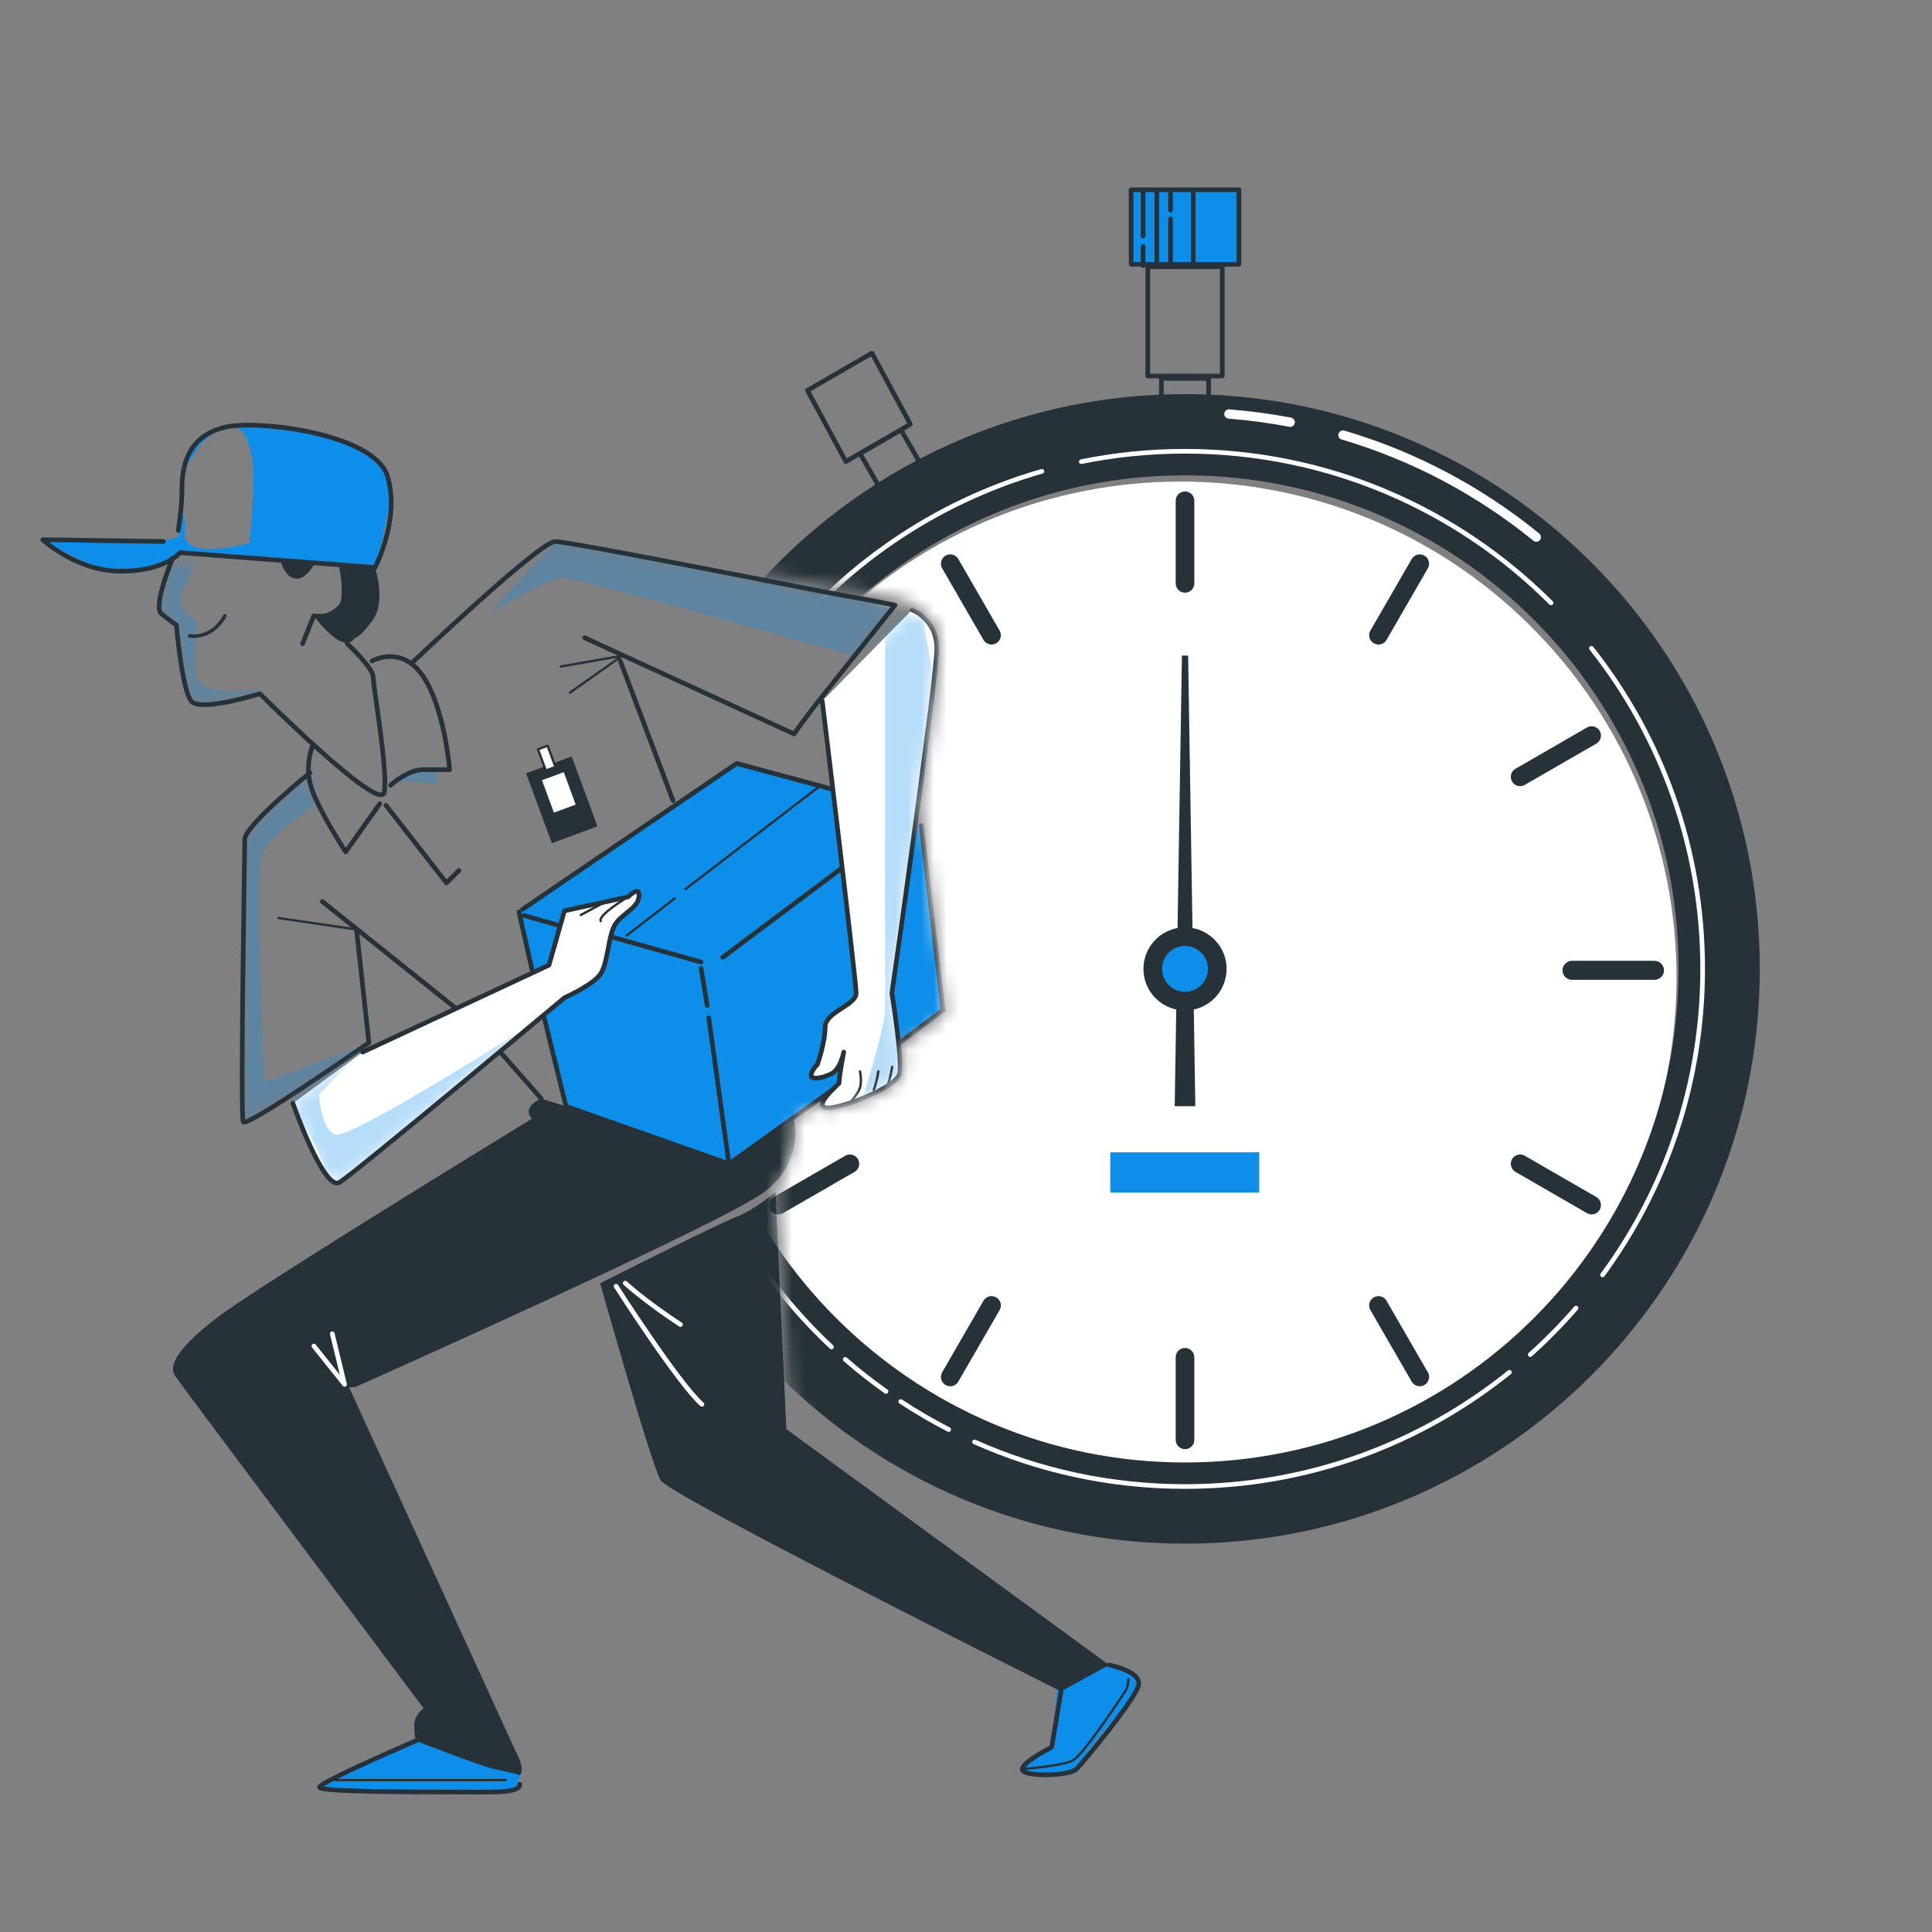 <svg width="150" height="150" viewBox="0 0 150 150" fill="none" xmlns="http://www.w3.org/2000/svg">
<rect x="0" y="0" width="150" height="150" fill="#808080" stroke="none"/>
<path d="M56.594 90.356L64.666 84.573" stroke="#263238" stroke-width="0.361" stroke-miterlimit="10" stroke-linecap="round" stroke-linejoin="round"/>
<path d="M82.112 130.526L81.653 135.656C81.653 135.656 79.359 136.661 79.361 137.001C79.364 137.342 79.805 137.8 81.668 137.8C83.531 137.8 84.152 137.09 84.152 136.558C84.152 136.025 88.144 131.59 88.144 131.59C88.144 131.59 88.499 130.703 87.878 129.993C87.257 129.284 85.128 129.195 85.128 129.195L82.112 130.526Z" fill="#0D8EE9"/>
<path d="M79.365 137.342C79.365 137.342 82.487 137.136 83.321 136.66C84.154 136.184 87.132 131.658 87.37 131.301C87.608 130.944 87.608 130.349 87.608 130.349" stroke="#263238" stroke-width="0.181" stroke-miterlimit="10" stroke-linecap="round" stroke-linejoin="round"/>
<path d="M86.111 129.271C86.111 129.271 88.641 129.752 88.4 130.837C88.159 131.921 84.183 136.74 83.581 137.343C82.979 137.945 79.244 137.945 79.364 137.343C79.484 136.74 81.653 135.656 81.653 135.656L82.376 131.319" stroke="#263238" stroke-width="0.361" stroke-miterlimit="10" stroke-linecap="round" stroke-linejoin="round"/>
<path d="M32.788 134.695L25.336 138.333C25.336 138.333 24.36 139.042 26.312 139.042C28.263 139.042 38.554 139.131 38.554 139.131C38.554 139.131 39.708 139.397 39.974 138.865C40.403 138.007 40.595 137.446 40.328 137.18C40.062 136.913 32.788 134.695 32.788 134.695Z" fill="#0D8EE9"/>
<path d="M26.037 138.208C26.037 138.208 38.542 138.208 38.899 138.208C39.256 138.208 39.257 138.208 39.257 138.208" stroke="#263238" stroke-width="0.181" stroke-miterlimit="10" stroke-linecap="round" stroke-linejoin="round"/>
<path d="M32.283 135.157C32.283 135.157 24.693 138.41 24.814 138.772C24.934 139.133 32.525 139.133 35.416 139.133C38.308 139.133 40.356 139.254 40.356 138.531" stroke="#263238" stroke-width="0.361" stroke-miterlimit="10" stroke-linecap="round" stroke-linejoin="round"/>
<path d="M86.111 129.27L61.051 110.958L60.208 92.524C60.208 92.524 58.667 93.906 57.119 94.501C55.571 95.096 46.594 99.632 46.594 99.632C46.594 99.632 50.57 113.728 51.292 114.933C52.015 116.138 82.376 131.318 82.376 131.318L86.111 129.27Z" fill="#263238"/>
<path d="M40.355 137.808C40.355 137.808 39.392 137.567 38.307 137.327C37.223 137.085 32.283 135.158 32.283 135.158C32.283 135.158 32.163 134.797 32.163 133.953C32.163 133.11 32.886 132.628 32.886 132.628C32.886 132.628 14.091 107.569 13.609 106.845C13.128 106.123 13.489 104.918 16.742 102.388C19.995 99.858 41.293 86.862 41.293 86.862C40.473 85.893 42.016 85.296 42.016 85.296L43.944 85.899L56.594 90.356L61.654 86.983C61.654 86.983 62.498 90.115 59.365 92.525C56.232 94.934 27.585 107.689 27.585 107.689L27.108 107.721L39.994 135.881C39.994 135.881 40.86 137.408 40.355 137.808Z" fill="#263238"/>
<path d="M24.369 104.505L26.751 107.483L25.798 103.552" stroke="white" stroke-width="0.361" stroke-miterlimit="10" stroke-linecap="round" stroke-linejoin="round"/>
<path d="M47.83 99.861C47.83 99.861 52.713 107.482 54.499 109.031" stroke="white" stroke-width="0.361" stroke-miterlimit="10" stroke-linecap="round" stroke-linejoin="round"/>
<path d="M48.545 99.623C48.545 99.623 50.093 101.052 52.832 102.838" stroke="white" stroke-width="0.361" stroke-miterlimit="10" stroke-linecap="round" stroke-linejoin="round"/>
<path d="M57.107 59.273L40.203 70.793L43.898 86.027L56.444 90.233L73.187 78.305L71.163 62.979L57.107 59.273Z" fill="#0D8EE9"/>
<path d="M40.293 70.793L41.365 75.555" stroke="#263238" stroke-width="0.361" stroke-miterlimit="10" stroke-linecap="round" stroke-linejoin="round"/>
<path d="M42.258 79.031L43.944 85.899L56.595 90.356L55.028 79.031" stroke="#263238" stroke-width="0.361" stroke-miterlimit="10" stroke-linecap="round" stroke-linejoin="round"/>
<path d="M54.908 78.067L54.426 75.176" stroke="#263238" stroke-width="0.361" stroke-miterlimit="10" stroke-linecap="round" stroke-linejoin="round"/>
<path d="M69.846 80.959L73.219 78.429L71.532 64.092" stroke="#263238" stroke-width="0.361" stroke-miterlimit="10" stroke-linecap="round" stroke-linejoin="round"/>
<path d="M56.111 74.332L65.267 67.465" stroke="#263238" stroke-width="0.361" stroke-miterlimit="10" stroke-linecap="round" stroke-linejoin="round"/>
<path d="M64.787 61.321L57.196 59.273L40.57 70.598" stroke="#263238" stroke-width="0.361" stroke-miterlimit="10" stroke-linecap="round" stroke-linejoin="round"/>
<path d="M40.691 71.079L43.222 71.802" stroke="#263238" stroke-width="0.361" stroke-miterlimit="10" stroke-linecap="round" stroke-linejoin="round"/>
<path d="M47.559 72.766L54.426 74.694" stroke="#263238" stroke-width="0.361" stroke-miterlimit="10" stroke-linecap="round" stroke-linejoin="round"/>
<path d="M63.582 61.08L53.221 69.031" stroke="#263238" stroke-width="0.181" stroke-miterlimit="10" stroke-linecap="round" stroke-linejoin="round"/>
<path d="M52.377 69.754L48.643 72.646" stroke="#263238" stroke-width="0.181" stroke-miterlimit="10" stroke-linecap="round" stroke-linejoin="round"/>
<path d="M63.839 54.434C63.839 54.434 66.472 76.139 66.472 77.103C66.472 78.067 64.063 78.549 64.063 79.754C64.063 80.959 63.46 82.646 63.46 82.646C63.46 82.646 62.978 83.127 62.978 83.489C62.978 83.85 63.822 83.73 64.545 83.369C65.268 83.007 65.509 81.682 65.509 81.682C65.509 81.682 65.147 83.489 65.147 84.092L64.666 84.573C64.666 84.573 63.22 85.899 64.184 86.019C65.148 86.139 69.605 84.453 69.846 83.368C70.087 82.284 69.244 77.103 69.244 77.103C69.244 77.103 72.738 52.647 72.738 50.357C72.738 48.068 70.81 47.346 70.81 47.346" fill="white"/>
<mask id="mask0_367_47427" style="mask-type:luminance" maskUnits="userSpaceOnUse" x="62" y="47" width="11" height="40">
<path d="M63.839 54.434C63.839 54.434 66.472 76.139 66.472 77.103C66.472 78.067 64.063 78.549 64.063 79.754C64.063 80.959 63.46 82.646 63.46 82.646C63.46 82.646 62.978 83.127 62.978 83.489C62.978 83.85 63.822 83.73 64.545 83.369C65.268 83.007 65.509 81.682 65.509 81.682C65.509 81.682 65.147 83.489 65.147 84.092L64.666 84.573C64.666 84.573 63.22 85.899 64.184 86.019C65.148 86.139 69.605 84.453 69.846 83.368C70.087 82.284 69.244 77.103 69.244 77.103C69.244 77.103 72.738 52.647 72.738 50.357C72.738 48.068 70.81 47.346 70.81 47.346" fill="white"/>
</mask>
<g mask="url(#mask0_367_47427)">
<path opacity="0.3" d="M72.72 53.423C72.216 51.498 71.664 48.003 71.664 48.003L69.372 47.305L66.33 50.946L68.721 49.474C68.721 49.474 68.721 76.88 68.721 78.352C68.721 79.824 66.882 85.525 66.882 85.525C66.882 85.525 70.689 84.723 70.073 81.261C69.457 77.8 68.721 78.352 69.825 71.362C70.928 64.373 73.224 55.349 72.72 53.423Z" fill="#0D8EE9"/>
</g>
<path d="M63.839 54.434C63.839 54.434 66.472 76.139 66.472 77.103C66.472 78.067 64.063 78.549 64.063 79.754C64.063 80.959 63.46 82.646 63.46 82.646C63.46 82.646 62.978 83.127 62.978 83.489C62.978 83.85 63.822 83.73 64.545 83.369C65.268 83.007 65.509 81.682 65.509 81.682C65.509 81.682 65.147 83.489 65.147 84.092L64.666 84.573C64.666 84.573 63.22 85.899 64.184 86.019C65.148 86.139 69.605 84.453 69.846 83.368C70.087 82.284 69.244 77.103 69.244 77.103C69.244 77.103 72.738 52.647 72.738 50.357C72.738 48.068 70.81 47.346 70.81 47.346" stroke="#263238" stroke-width="0.361" stroke-miterlimit="10" stroke-linecap="round" stroke-linejoin="round"/>
<path d="M66.765 83.188C66.765 83.188 67.003 84.14 66.646 84.736C66.289 85.332 65.812 85.808 65.812 85.808" stroke="#263238" stroke-width="0.181" stroke-miterlimit="10" stroke-linecap="round" stroke-linejoin="round"/>
<path d="M68.193 83.188C68.193 83.188 68.074 84.021 67.836 84.617" stroke="#263238" stroke-width="0.181" stroke-miterlimit="10" stroke-linecap="round" stroke-linejoin="round"/>
<path d="M69.266 82.83C69.266 82.83 69.147 83.664 68.908 84.26" stroke="#263238" stroke-width="0.181" stroke-miterlimit="10" stroke-linecap="round" stroke-linejoin="round"/>
<path d="M30.348 37.723C30.21 36.476 27.715 34.12 24.251 33.428C20.786 32.735 17.045 32.735 15.659 33.843C15.142 34.257 14.799 35.211 14.571 36.244C14.816 35.714 15.314 34.644 15.828 34.217C18.38 32.09 19.088 33.366 19.514 35.209C19.939 37.052 19.372 42.155 19.372 42.155C19.372 42.155 13.559 43.856 14.41 40.879C14.41 40.879 14.242 40.355 14.15 39.586C14.138 39.809 14.134 39.941 14.134 39.941L13.857 41.742L11.501 42.157L3.32 41.899C3.32 41.899 7.483 44.513 9.838 44.513C12.194 44.513 13.984 42.908 13.984 42.908L29.115 44.061C29.115 44.061 30.487 38.97 30.348 37.723Z" fill="#0D8EE9"/>
<path d="M12.687 42.043L3.32 41.899C3.32 41.899 5.914 44.349 9.373 44.349C12.831 44.349 13.984 42.908 13.984 42.908L29.115 44.061C29.115 44.061 31.094 40.294 30.085 36.98C29.076 33.666 19.987 32.559 17.462 33.169C14.334 33.925 14.129 36.568 14.129 38.009C14.129 39.45 13.84 41.179 13.84 41.179" stroke="#263238" stroke-width="0.361" stroke-miterlimit="10" stroke-linecap="round" stroke-linejoin="round"/>
<mask id="mask1_367_47427" style="mask-type:luminance" maskUnits="userSpaceOnUse" x="12" y="43" width="18" height="19">
<path d="M13.408 43.34C13.408 43.34 11.823 47.087 12.543 47.663C13.264 48.24 13.696 48.528 13.696 48.528C13.696 48.528 14.129 53.572 14.849 54.437C15.57 55.301 20.181 53.86 20.181 53.86C20.181 53.86 29.548 63.227 29.836 61.498C30.125 59.769 28.971 53.283 28.971 52.563C28.971 51.843 26.954 49.969 26.954 49.969" fill="white"/>
</mask>
<g mask="url(#mask1_367_47427)">
<path opacity="0.3" d="M21.445 43.553L15.327 43.661C15.327 43.661 13.61 46.236 14.04 46.988C14.469 47.739 15.327 48.275 15.327 48.275C15.327 48.275 14.898 51.71 15.434 52.89C15.971 54.071 20.264 53.534 20.264 53.534C20.264 53.534 19.191 54.285 17.151 54.5C15.113 54.715 14.469 54.285 14.146 53.105C13.825 51.925 13.696 48.528 13.696 48.528L12.215 46.988L13.288 44.09L14.469 42.909L21.445 43.553Z" fill="#0D8EE9"/>
</g>
<path d="M13.408 43.34C13.408 43.34 11.823 47.087 12.543 47.663C13.264 48.24 13.696 48.528 13.696 48.528C13.696 48.528 14.129 53.572 14.849 54.437C15.57 55.301 20.181 53.86 20.181 53.86C20.181 53.86 29.548 63.227 29.836 61.498C30.125 59.769 28.971 53.283 28.971 52.563C28.971 51.843 26.954 49.969 26.954 49.969" stroke="#263238" stroke-width="0.361" stroke-miterlimit="10" stroke-linecap="round" stroke-linejoin="round"/>
<path d="M21.766 43.484C21.766 43.484 22.054 44.782 22.919 44.925C23.783 45.069 24.504 43.628 24.504 43.628L21.766 43.484Z" fill="#263238"/>
<path d="M29.115 44.061C29.115 44.061 29.98 46.655 28.971 48.096C27.962 49.537 27.53 49.537 27.53 49.537C26.665 50.978 24.359 47.808 24.359 47.808C24.359 47.808 26.088 47.73 26.52 46.577C26.952 45.424 26.347 43.743 26.347 43.743L29.115 44.061Z" fill="#263238"/>
<path d="M26.522 44.061C26.522 44.061 26.955 46.078 26.522 47.087C26.09 48.096 24.361 47.808 24.361 47.808L23.496 49.969" stroke="#263238" stroke-width="0.361" stroke-miterlimit="10" stroke-linecap="round" stroke-linejoin="round"/>
<path d="M14.723 49.365C14.723 49.365 16.39 49.723 17.462 47.817" stroke="#263238" stroke-width="0.271" stroke-miterlimit="10" stroke-linecap="round" stroke-linejoin="round"/>
<path d="M44.386 58.73L40.846 60.034L42.846 65.463L46.387 64.159L44.386 58.73Z" fill="#263238"/>
<path d="M43.77 59.95L42.078 60.574L43.006 63.092L44.698 62.468L43.77 59.95Z" fill="white"/>
<path d="M42.517 57.898L41.77 58.174L42.378 59.826L43.126 59.551L42.517 57.898Z" fill="white" stroke="#263238" stroke-width="0.181" stroke-miterlimit="10" stroke-linecap="round" stroke-linejoin="round"/>
<path d="M38.807 81.64L42.016 85.296" stroke="#263238" stroke-width="0.361" stroke-miterlimit="10" stroke-linecap="round" stroke-linejoin="round"/>
<mask id="mask2_367_47427" style="mask-type:luminance" maskUnits="userSpaceOnUse" x="57" y="11" width="90" height="118">
<path d="M57.758 44.047L58.565 44.358L70.114 46.469C70.114 46.469 71.998 47.459 72.66 48.518C73.322 49.577 72.722 53.423 72.722 53.423L71.53 62.486L73.448 78.731L70.075 81.262L70.206 82.869C70.294 82.896 70.184 85.012 65.177 85.913C65.177 85.913 64.139 86.428 63.836 86.201C63.069 85.625 63.684 85.671 63.684 85.671L61.656 86.983C61.656 86.983 61.868 88.295 61.339 90.016C60.81 91.736 60.446 92.085 60.446 92.085L61.367 108.162L63.589 111.325L92.575 128.928H146.046V11H57.103V43.799L57.758 44.047Z" fill="white"/>
</mask>
<g mask="url(#mask2_367_47427)">
<path d="M71.753 36.513L68.575 38.348L66.777 35.214L69.956 33.379L71.753 36.513Z" stroke="#263238" stroke-width="0.361" stroke-miterlimit="10" stroke-linecap="round" stroke-linejoin="round"/>
<path d="M70.68 32.943L65.671 35.835L62.69 30.312L67.698 27.42L70.68 32.943Z" stroke="#263238" stroke-width="0.361" stroke-miterlimit="10" stroke-linecap="round" stroke-linejoin="round"/>
<path d="M118.889 103.115C133.925 88.08 133.925 63.702 118.889 48.666C103.853 33.63 79.475 33.63 64.44 48.666C49.404 63.702 49.404 88.08 64.44 103.115C79.475 118.151 103.853 118.151 118.889 103.115Z" fill="white"/>
<path d="M92.004 30.779C67.457 30.779 47.559 50.678 47.559 75.225C47.559 99.771 67.457 119.67 92.004 119.67C116.55 119.67 136.449 99.771 136.449 75.225C136.449 50.678 116.55 30.779 92.004 30.779ZM92.004 113.727C70.74 113.727 53.502 96.489 53.502 75.225C53.502 53.961 70.74 36.723 92.004 36.723C113.268 36.723 130.506 53.961 130.506 75.225C130.506 96.489 113.268 113.727 92.004 113.727Z" fill="#263238" stroke="#263238" stroke-width="0.361" stroke-miterlimit="10" stroke-linecap="round" stroke-linejoin="round"/>
<path d="M119.276 41.701C114.902 38.138 109.816 35.414 104.266 33.775" stroke="white" stroke-width="0.723" stroke-miterlimit="10" stroke-linecap="round" stroke-linejoin="round"/>
<path d="M100.17 32.781C98.612 32.483 97.024 32.269 95.412 32.143" stroke="white" stroke-width="0.723" stroke-miterlimit="10" stroke-linecap="round" stroke-linejoin="round"/>
<path d="M124.422 98.985C129.308 92.33 132.194 84.114 132.194 75.225C132.194 65.823 128.967 57.176 123.559 50.331" stroke="white" stroke-width="0.361" stroke-miterlimit="10" stroke-linecap="round" stroke-linejoin="round"/>
<path d="M118.805 105.173C120.065 104.044 121.254 102.837 122.363 101.559" stroke="white" stroke-width="0.361" stroke-miterlimit="10" stroke-linecap="round" stroke-linejoin="round"/>
<path d="M75.666 111.953C80.658 114.177 86.187 115.414 92.005 115.414C101.542 115.414 110.303 112.092 117.193 106.542" stroke="white" stroke-width="0.361" stroke-miterlimit="10" stroke-linecap="round" stroke-linejoin="round"/>
<path d="M69.934 108.815C71.132 109.604 72.375 110.331 73.657 110.99" stroke="white" stroke-width="0.361" stroke-miterlimit="10" stroke-linecap="round" stroke-linejoin="round"/>
<path d="M65.623 105.542C66.635 106.424 67.692 107.255 68.79 108.033" stroke="white" stroke-width="0.361" stroke-miterlimit="10" stroke-linecap="round" stroke-linejoin="round"/>
<path d="M80.89 36.593C64.101 41.414 51.816 56.885 51.816 75.224C51.816 86.807 56.717 97.246 64.557 104.58" stroke="white" stroke-width="0.361" stroke-miterlimit="10" stroke-linecap="round" stroke-linejoin="round"/>
<path d="M120.423 46.807C113.15 39.534 103.103 35.036 92.005 35.036C89.247 35.036 86.554 35.313 83.953 35.842" stroke="white" stroke-width="0.361" stroke-miterlimit="10" stroke-linecap="round" stroke-linejoin="round"/>
<path d="M97.765 89.462H86.199V92.594H97.765V89.462Z" fill="#0D8EE9"/>
<path d="M95.232 75.225C95.232 73.641 94.089 72.325 92.584 72.052L92.245 50.9H91.764L91.425 72.052C89.92 72.325 88.777 73.64 88.777 75.224C88.777 76.773 89.868 78.065 91.324 78.378L91.203 85.884H92.805L92.685 78.378C94.141 78.066 95.232 76.773 95.232 75.225ZM92.005 76.957C91.048 76.957 90.272 76.181 90.272 75.224C90.272 74.267 91.048 73.491 92.005 73.491C92.962 73.491 93.738 74.267 93.738 75.224C93.738 76.182 92.962 76.957 92.005 76.957Z" fill="#263238"/>
<path d="M92.004 77.005C92.987 77.005 93.784 76.208 93.784 75.225C93.784 74.242 92.987 73.445 92.004 73.445C91.021 73.445 90.225 74.242 90.225 75.225C90.225 76.208 91.021 77.005 92.004 77.005Z" fill="#0D8EE9"/>
<path d="M92.004 38.882V45.292" stroke="#263238" stroke-width="1.446" stroke-miterlimit="10" stroke-linecap="round" stroke-linejoin="round"/>
<path d="M92.004 105.38V111.789" stroke="#263238" stroke-width="1.446" stroke-miterlimit="10" stroke-linecap="round" stroke-linejoin="round"/>
<path d="M73.777 43.766L76.982 49.317" stroke="#263238" stroke-width="1.446" stroke-miterlimit="10" stroke-linecap="round" stroke-linejoin="round"/>
<path d="M107.025 101.355L110.23 106.905" stroke="#263238" stroke-width="1.446" stroke-miterlimit="10" stroke-linecap="round" stroke-linejoin="round"/>
<path d="M60.435 57.109L65.986 60.314" stroke="#263238" stroke-width="1.446" stroke-miterlimit="10" stroke-linecap="round" stroke-linejoin="round"/>
<path d="M118.023 90.358L123.574 93.562" stroke="#263238" stroke-width="1.446" stroke-miterlimit="10" stroke-linecap="round" stroke-linejoin="round"/>
<path d="M128.458 75.336H122.049" stroke="#263238" stroke-width="1.446" stroke-miterlimit="10" stroke-linecap="round" stroke-linejoin="round"/>
<path d="M61.96 75.336H55.551" stroke="#263238" stroke-width="1.446" stroke-miterlimit="10" stroke-linecap="round" stroke-linejoin="round"/>
<path d="M128.458 75.336H122.049" stroke="#263238" stroke-width="1.446" stroke-miterlimit="10" stroke-linecap="round" stroke-linejoin="round"/>
<path d="M61.96 75.336H55.551" stroke="#263238" stroke-width="1.446" stroke-miterlimit="10" stroke-linecap="round" stroke-linejoin="round"/>
<path d="M123.574 57.109L118.023 60.314" stroke="#263238" stroke-width="1.446" stroke-miterlimit="10" stroke-linecap="round" stroke-linejoin="round"/>
<path d="M65.986 90.358L60.435 93.562" stroke="#263238" stroke-width="1.446" stroke-miterlimit="10" stroke-linecap="round" stroke-linejoin="round"/>
<path d="M110.23 43.766L107.025 49.317" stroke="#263238" stroke-width="1.446" stroke-miterlimit="10" stroke-linecap="round" stroke-linejoin="round"/>
<path d="M76.982 101.355L73.777 106.905" stroke="#263238" stroke-width="1.446" stroke-miterlimit="10" stroke-linecap="round" stroke-linejoin="round"/>
<path d="M93.84 29.38H90.17V32.627H93.84V29.38Z" stroke="#263238" stroke-width="0.361" stroke-miterlimit="10" stroke-linecap="round" stroke-linejoin="round"/>
<path d="M94.896 20.708H89.113V29.194H94.896V20.708Z" stroke="#263238" stroke-width="0.361" stroke-miterlimit="10" stroke-linecap="round" stroke-linejoin="round"/>
<path d="M96.099 14.736H87.731V20.519H96.099V14.736Z" fill="#0D8EE9"/>
<path d="M96.189 14.736H87.82V20.519H96.189V14.736Z" stroke="#263238" stroke-width="0.361" stroke-miterlimit="10" stroke-linecap="round" stroke-linejoin="round"/>
<path d="M88.75 18.332V14.867" stroke="#263238" stroke-width="0.361" stroke-miterlimit="10" stroke-linecap="round" stroke-linejoin="round"/>
<path d="M88.75 20.624V19.131" stroke="#263238" stroke-width="0.361" stroke-miterlimit="10" stroke-linecap="round" stroke-linejoin="round"/>
<path d="M89.816 20.624V14.867" stroke="#263238" stroke-width="0.361" stroke-miterlimit="10" stroke-linecap="round" stroke-linejoin="round"/>
<path d="M90.881 16.306V14.867" stroke="#263238" stroke-width="0.361" stroke-miterlimit="10" stroke-linecap="round" stroke-linejoin="round"/>
<path d="M90.881 20.624V16.999" stroke="#263238" stroke-width="0.361" stroke-miterlimit="10" stroke-linecap="round" stroke-linejoin="round"/>
<path d="M92.641 20.624V14.867" stroke="#263238" stroke-width="0.361" stroke-miterlimit="10" stroke-linecap="round" stroke-linejoin="round"/>
</g>
<path opacity="0.3" d="M30.887 60.618L33.999 60.833L33.892 59.652C33.892 59.652 31.101 59.437 30.887 60.618Z" fill="#0D8EE9"/>
<mask id="mask3_367_47427" style="mask-type:luminance" maskUnits="userSpaceOnUse" x="18" y="59" width="11" height="29">
<path d="M24.064 59.996C24.064 59.996 19.004 64.092 19.004 65.176C19.004 66.261 18.643 86.621 18.884 87.103C19.125 87.586 28.642 80.959 28.642 80.959L27.678 72.164" fill="white"/>
</mask>
<g mask="url(#mask3_367_47427)">
<path opacity="0.3" d="M22.311 85.171L28.642 80.959L20.53 84.054C20.53 84.054 19.794 67.5 20.346 66.212C20.898 64.925 24.393 62.534 24.393 62.534C24.393 62.534 24.185 61.2 25.313 60.694C26.441 60.188 27.704 60.694 27.704 60.694L28.507 60.997C27.582 60.478 26.097 59.426 23.805 57.291L23.753 57.295L24.306 57.827L24.065 59.995L21.635 61.982C21.083 62.534 19.005 65.176 19.005 65.176L18.885 87.103L22.187 84.974C22.186 84.974 22.231 85.045 22.311 85.171Z" fill="#0D8EE9"/>
</g>
<path d="M24.064 59.996C24.064 59.996 19.004 64.092 19.004 65.176C19.004 66.261 18.643 86.621 18.884 87.103C19.125 87.586 28.642 80.959 28.642 80.959L27.678 72.164" stroke="#263238" stroke-width="0.361" stroke-miterlimit="10" stroke-linecap="round" stroke-linejoin="round"/>
<path d="M25.027 69.995L35.268 78.188" stroke="#263238" stroke-width="0.361" stroke-miterlimit="10" stroke-linecap="round" stroke-linejoin="round"/>
<mask id="mask4_367_47427" style="mask-type:luminance" maskUnits="userSpaceOnUse" x="31" y="42" width="39" height="15">
<path d="M31.963 51.487C31.963 51.487 41.896 42.044 43.1 42.044C44.305 42.044 64.184 46.02 65.63 46.261C67.076 46.502 69.486 46.984 69.486 46.984C69.486 46.984 65.269 52.285 63.823 54.092C62.377 55.899 61.654 56.984 61.654 56.984L45.39 49.514" fill="white"/>
</mask>
<g mask="url(#mask4_367_47427)">
<path opacity="0.3" d="M69.374 47.305L63.205 45.427L43.101 42.044L38.006 47.634C38.006 47.634 42.42 44.875 43.708 44.875C44.935 44.875 64.381 50.391 66.196 50.906L69.374 47.305Z" fill="#0D8EE9"/>
</g>
<path d="M31.963 51.487C31.963 51.487 41.896 42.044 43.1 42.044C44.305 42.044 64.184 46.02 65.63 46.261C67.076 46.502 69.486 46.984 69.486 46.984C69.486 46.984 65.269 52.285 63.823 54.092C62.377 55.899 61.654 56.984 61.654 56.984L45.39 49.514" stroke="#263238" stroke-width="0.361" stroke-miterlimit="10" stroke-linecap="round" stroke-linejoin="round"/>
<path d="M48.16 51.321L52.256 62.164" stroke="#263238" stroke-width="0.361" stroke-miterlimit="10" stroke-linecap="round" stroke-linejoin="round"/>
<path d="M35.629 67.586L34.665 68.55L29.967 62.525" stroke="#263238" stroke-width="0.361" stroke-miterlimit="10" stroke-linecap="round" stroke-linejoin="round"/>
<path d="M43.543 51.747L48.306 50.913L44.258 53.772" stroke="#263238" stroke-width="0.181" stroke-miterlimit="10" stroke-linecap="round" stroke-linejoin="round"/>
<path d="M27.678 72.163L21.629 71.278" stroke="#263238" stroke-width="0.181" stroke-miterlimit="10" stroke-linecap="round" stroke-linejoin="round"/>
<path d="M24.305 57.827C24.305 57.827 23.583 59.393 24.185 61.2C24.788 63.007 26.836 66.14 26.836 66.14L29.486 62.405" stroke="#263238" stroke-width="0.361" stroke-miterlimit="10" stroke-linecap="round" stroke-linejoin="round"/>
<path d="M30.328 60.959C30.328 60.959 31.654 59.755 32.859 59.755C34.064 59.755 34.907 59.755 34.907 59.755C34.907 59.755 34.545 55.056 32.859 52.526C31.172 49.995 28.883 51.321 28.883 51.321" stroke="#263238" stroke-width="0.361" stroke-miterlimit="10" stroke-linecap="round" stroke-linejoin="round"/>
<path d="M28.161 81.681L42.619 74.935L43.824 70.718L48.764 69.634C48.764 69.634 49.727 68.67 49.607 69.634C49.487 70.598 48.161 70.959 47.679 71.923C47.197 72.887 47.197 74.814 46.595 75.658C45.993 76.501 43.824 77.465 43.824 77.465C43.824 77.465 27.56 91.079 26.355 91.801C25.15 92.524 22.74 85.657 22.74 85.657" fill="white"/>
<mask id="mask5_367_47427" style="mask-type:luminance" maskUnits="userSpaceOnUse" x="22" y="69" width="28" height="23">
<path d="M28.161 81.681L42.619 74.935L43.824 70.718L48.764 69.634C48.764 69.634 49.727 68.67 49.607 69.634C49.487 70.598 48.161 70.959 47.679 71.923C47.197 72.887 47.197 74.814 46.595 75.658C45.993 76.501 43.824 77.465 43.824 77.465C43.824 77.465 27.56 91.079 26.355 91.801C25.15 92.524 22.74 85.657 22.74 85.657" fill="white"/>
</mask>
<g mask="url(#mask5_367_47427)">
<path opacity="0.3" d="M22.311 85.171C22.872 86.067 25.151 89.777 25.313 91.227C25.497 92.883 26.968 91.227 26.968 91.227L40.212 80.191C40.212 80.191 27.152 88.468 26.049 88.1C24.945 87.733 24.761 84.973 24.761 84.973L28.643 80.958L22.311 85.171Z" fill="#0D8EE9"/>
</g>
<path d="M28.161 81.681L42.619 74.935L43.824 70.718L48.764 69.634C48.764 69.634 49.727 68.67 49.607 69.634C49.487 70.598 48.161 70.959 47.679 71.923C47.197 72.887 47.197 74.814 46.595 75.658C45.993 76.501 43.824 77.465 43.824 77.465C43.824 77.465 27.56 91.079 26.355 91.801C25.15 92.524 22.74 85.657 22.74 85.657" stroke="#263238" stroke-width="0.361" stroke-miterlimit="10" stroke-linecap="round" stroke-linejoin="round"/>
<path d="M48.763 69.634C48.763 69.634 46.401 71.04 46.64 71.516" stroke="#263238" stroke-width="0.181" stroke-miterlimit="10" stroke-linecap="round" stroke-linejoin="round"/>
<path d="M46.878 70.087L45.092 71.04" stroke="#263238" stroke-width="0.181" stroke-miterlimit="10" stroke-linecap="round" stroke-linejoin="round"/>
</svg>
